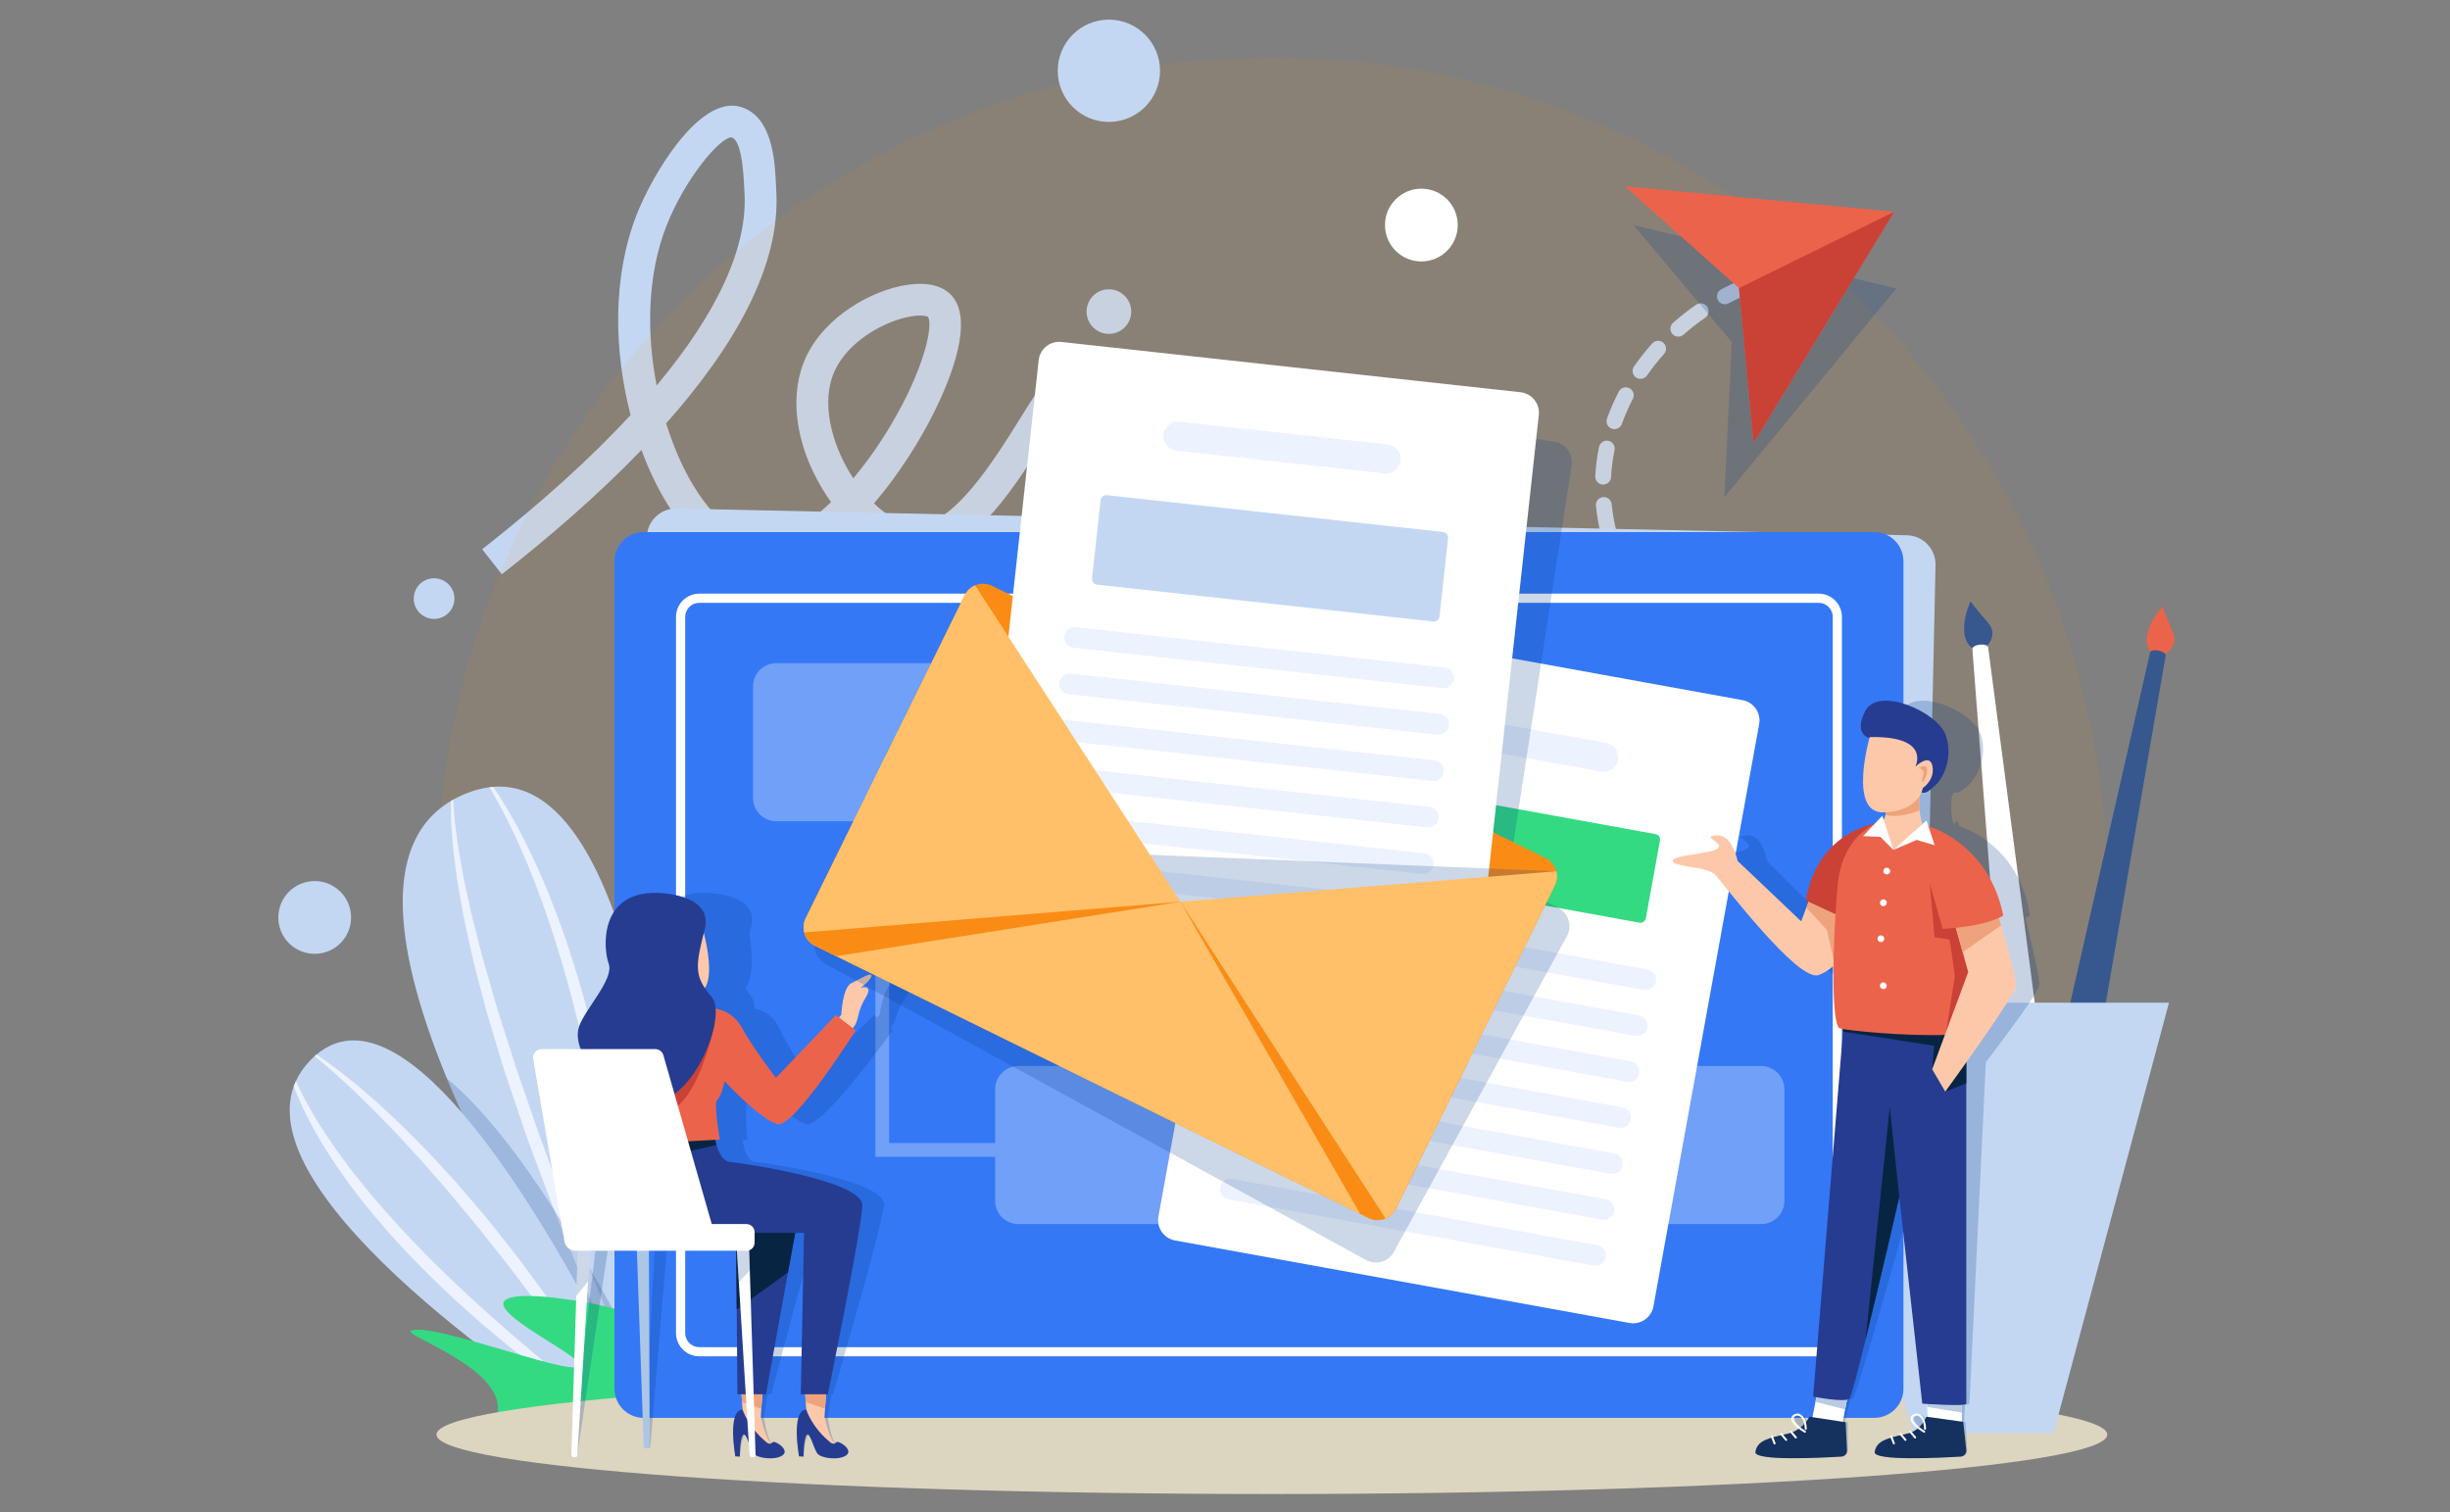 <svg width="648" height="400" viewBox="0 0 648 400" fill="none" xmlns="http://www.w3.org/2000/svg">
<rect x="0" y="0" width="648" height="400" fill="#808080" stroke="none"/>
<rect width="648" height="400"/>
<g id="enrol-06">
<g id="Group">
<path id="Vector" d="M470.117 74.92C469.2 74.92 468.356 74.314 468.102 73.384C467.795 72.27 468.446 71.12 469.56 70.809C470.764 70.477 471.997 70.17 473.221 69.9C474.347 69.654 475.465 70.366 475.715 71.493C475.965 72.623 475.248 73.737 474.122 73.986C472.971 74.24 471.812 74.527 470.678 74.842C470.49 74.895 470.305 74.92 470.121 74.92H470.117Z" fill="#C4D7F2"/>
<path id="Vector_2" d="M479.228 189.1C479.138 189.1 479.044 189.096 478.954 189.083C476.399 188.748 473.839 188.264 471.35 187.646C470.228 187.368 469.544 186.233 469.822 185.111C470.101 183.989 471.235 183.305 472.357 183.584C474.695 184.165 477.099 184.62 479.499 184.931C480.645 185.083 481.452 186.131 481.3 187.278C481.161 188.33 480.264 189.1 479.228 189.1ZM464.683 185.488C464.442 185.488 464.192 185.447 463.95 185.357C461.538 184.456 459.155 183.408 456.862 182.241C455.834 181.717 455.424 180.455 455.949 179.428C456.473 178.4 457.734 177.99 458.762 178.514C460.912 179.612 463.152 180.595 465.412 181.438C466.493 181.844 467.046 183.047 466.641 184.129C466.325 184.972 465.527 185.488 464.679 185.488H464.683ZM451.329 178.686C450.932 178.686 450.531 178.572 450.175 178.338C448.029 176.913 445.94 175.353 443.975 173.695C443.09 172.949 442.98 171.631 443.725 170.746C444.47 169.862 445.789 169.751 446.673 170.496C448.516 172.048 450.474 173.514 452.488 174.853C453.451 175.492 453.713 176.79 453.074 177.753C452.673 178.359 452.005 178.69 451.329 178.69V178.686ZM439.88 169.022C439.323 169.022 438.766 168.801 438.353 168.363C436.579 166.475 434.913 164.469 433.394 162.405C432.71 161.475 432.906 160.165 433.84 159.481C434.769 158.797 436.08 158.998 436.764 159.927C438.185 161.86 439.749 163.736 441.407 165.505C442.198 166.348 442.157 167.671 441.313 168.461C440.908 168.838 440.396 169.026 439.88 169.026V169.022ZM431.018 156.954C430.285 156.954 429.573 156.569 429.192 155.886C427.919 153.613 426.792 151.254 425.842 148.875C425.412 147.802 425.937 146.586 427.005 146.156C428.082 145.726 429.294 146.25 429.724 147.323C430.609 149.534 431.657 151.729 432.841 153.842C433.406 154.85 433.045 156.127 432.038 156.688C431.715 156.868 431.362 156.954 431.018 156.954ZM425.474 143.056C424.536 143.056 423.68 142.421 423.443 141.467C422.812 138.928 422.362 136.34 422.112 133.781C421.997 132.63 422.837 131.607 423.987 131.492C425.138 131.381 426.162 132.217 426.276 133.367C426.51 135.726 426.923 138.113 427.505 140.456C427.783 141.578 427.1 142.712 425.978 142.991C425.81 143.031 425.638 143.052 425.47 143.052L425.474 143.056ZM424.02 128.171C423.983 128.171 423.946 128.171 423.91 128.171C422.755 128.109 421.87 127.127 421.932 125.972C422.067 123.396 422.403 120.788 422.927 118.224C423.16 117.094 424.262 116.361 425.396 116.594C426.526 116.828 427.259 117.933 427.026 119.064C426.543 121.426 426.231 123.822 426.109 126.193C426.051 127.311 425.126 128.175 424.02 128.175V128.171ZM427.005 113.511C426.772 113.511 426.53 113.47 426.297 113.388C425.208 112.999 424.643 111.799 425.036 110.71C425.904 108.294 426.956 105.894 428.16 103.577C428.693 102.553 429.958 102.151 430.982 102.688C432.005 103.22 432.407 104.486 431.87 105.509C430.752 107.659 429.778 109.883 428.971 112.127C428.664 112.979 427.861 113.511 427.001 113.511H427.005ZM433.901 100.215C433.488 100.215 433.074 100.092 432.71 99.838C431.76 99.178 431.526 97.872 432.186 96.926C433.652 94.822 435.273 92.774 437.001 90.837C437.771 89.977 439.094 89.903 439.954 90.673C440.814 91.443 440.887 92.766 440.117 93.626C438.5 95.432 436.985 97.348 435.617 99.314C435.212 99.899 434.561 100.21 433.897 100.21L433.901 100.215ZM443.897 89.039C443.316 89.039 442.738 88.798 442.325 88.331C441.559 87.463 441.645 86.14 442.513 85.379C444.438 83.683 446.493 82.074 448.615 80.6C449.565 79.94 450.867 80.178 451.526 81.128C452.185 82.078 451.948 83.38 450.998 84.04C449.008 85.419 447.083 86.926 445.277 88.519C444.88 88.871 444.384 89.043 443.893 89.043L443.897 89.039ZM456.211 80.489C455.465 80.489 454.745 80.088 454.364 79.388C453.819 78.368 454.2 77.103 455.216 76.554C457.476 75.338 459.835 74.236 462.23 73.282C463.303 72.852 464.519 73.372 464.949 74.445C465.379 75.518 464.859 76.734 463.786 77.164C461.538 78.065 459.323 79.097 457.198 80.239C456.882 80.407 456.542 80.489 456.211 80.489Z" fill="#C4D7F2"/>
<path id="Vector_3" d="M488.036 189.673C487.59 189.673 487.148 189.669 486.705 189.661C485.551 189.64 484.629 188.686 484.654 187.527C484.678 186.369 485.628 185.459 486.787 185.476C487.958 185.5 489.154 185.488 490.338 185.447C491.484 185.406 492.459 186.311 492.5 187.466C492.541 188.621 491.636 189.587 490.481 189.628C489.67 189.657 488.851 189.669 488.04 189.669L488.036 189.673Z" fill="#C4D7F2"/>
</g>
<g id="ani-text" clip-path-no-more="url(#clip0_1659_21950)">
<path id="Vector_4" d="M244.374 147.225C243.481 147.331 242.576 147.368 241.659 147.331C236.258 147.11 230.508 144.182 225.369 139.264C217.535 146.692 208.567 151.827 199.423 150.869C190.894 149.98 182.888 143.773 176.27 132.921C173.793 128.855 171.553 124.154 169.665 119.027C158.056 131.078 145.005 142.29 132.733 151.901L127.532 145.284C143.13 133.064 156.275 121.156 166.782 109.797C162.409 92.979 161.889 73.343 168.42 56.693C172.438 46.46 184.927 25.088 195.853 28.266C204.44 30.752 204.976 42.987 205.234 48.872C205.259 49.425 205.279 49.916 205.304 50.325C206.602 70.53 193.817 92.143 176.189 111.983C178.13 118.245 180.636 123.916 183.461 128.552C188.584 136.954 194.563 141.909 200.291 142.507C206.319 143.134 213.236 139.092 219.808 132.814C219.005 131.696 218.236 130.529 217.503 129.309C210.164 117.127 208.6 103.982 213.322 94.146C218.342 83.699 230.488 76.779 239.894 75.346C245.144 74.564 249.189 75.497 251.614 78.089C257.785 84.69 251.372 100.386 247.003 109.158C243.481 116.218 237.932 125.276 231.159 133.154C234.792 136.651 238.678 138.793 241.999 138.932C251.941 139.325 262.711 122.077 269.836 110.652C276.314 100.268 279.877 94.543 285.188 97.008C289.652 99.084 288.526 104.42 287.215 110.599C285.974 116.48 284.091 125.37 287.367 128.904C289.234 130.918 296.392 134.461 322.485 123.855L325.663 131.639C302.256 141.152 288.12 142.094 281.187 134.608C276.056 129.072 276.724 120.644 278.067 113.359C277.699 113.949 277.334 114.53 276.982 115.096C268.874 128.101 257.949 145.615 244.37 147.225H244.374ZM241.769 83.573C241.098 83.65 240.328 83.785 239.456 83.994C232.969 85.55 224.403 90.526 220.918 97.782C216.802 106.349 220.185 117.446 224.718 124.977C225.033 125.501 225.357 126.013 225.688 126.512C229.255 122.274 232.576 117.548 235.422 112.782C244.689 97.282 246.835 85.841 245.43 83.785C245.262 83.675 244.116 83.29 241.765 83.568L241.769 83.573ZM193.273 36.349C190.103 36.726 181.131 47.353 176.262 59.769C171.172 72.745 170.988 88.11 173.678 101.971C189.784 82.704 197.83 65.256 196.905 50.862C196.876 50.403 196.852 49.859 196.823 49.24C196.385 39.249 194.78 36.714 193.514 36.345C193.437 36.341 193.359 36.345 193.273 36.353V36.349Z" fill="#C4D7F2"/>
<path id="Vector_5" d="M299.115 83.403C299.657 80.191 297.489 77.148 294.274 76.605C291.058 76.063 288.012 78.226 287.47 81.437C286.928 84.648 289.095 87.692 292.311 88.234C295.527 88.777 298.573 86.614 299.115 83.403Z" fill="#C4D7F2"/>
<path id="Vector_6" d="M120.118 159.227C120.608 156.301 118.629 153.531 115.698 153.04C112.767 152.549 109.994 154.523 109.504 157.449C109.014 160.376 110.992 163.146 113.923 163.637C116.854 164.128 119.627 162.154 120.118 159.227Z" fill="#C4D7F2"/>
</g>
<g id="Group 132">
<path id="Vector_7" d="M506.328 377.411C538.191 339.115 557.359 289.881 557.359 236.171C557.359 114.137 458.433 15.211 336.399 15.211C214.366 15.211 115.439 114.137 115.439 236.171C115.439 289.885 134.608 339.115 166.471 377.411H506.328Z" fill="#F09000" fill-opacity="0.08"/>
<path id="Vector_8" d="M499.277 375.826L173.871 368.746C169.609 368.652 166.226 365.122 166.32 360.859L171.083 142.057C171.177 137.794 174.707 134.412 178.97 134.506L504.376 141.586C508.639 141.68 512.021 145.21 511.927 149.473L507.164 368.275C507.07 372.538 503.54 375.92 499.277 375.826Z" fill="#C4D7F2"/>
<g id="Group_2">
<path id="Vector_9" d="M181.705 370.679L169.719 376.436C169.576 376.231 169.424 376.01 169.264 375.781C169.17 375.646 169.072 375.507 168.974 375.363C168.585 374.794 168.146 374.163 167.676 373.467C166.897 372.333 166.017 371.031 165.038 369.577C164.78 369.192 164.514 368.795 164.244 368.389C163.974 367.98 163.691 367.562 163.404 367.132C163.151 366.751 162.897 366.367 162.635 365.969C162.602 365.92 162.573 365.875 162.54 365.826C162.393 365.605 162.246 365.38 162.094 365.15C161.914 364.872 161.73 364.593 161.537 364.311C161.263 363.889 160.98 363.463 160.698 363.025C160.485 362.702 160.272 362.374 160.059 362.038C159.948 361.874 159.842 361.707 159.731 361.539C159.658 361.424 159.588 361.317 159.514 361.203C159.26 360.806 158.998 360.408 158.736 359.999C158.175 359.131 157.598 358.238 157.012 357.321C156.308 356.219 155.587 355.089 154.854 353.922C152.594 350.335 150.198 346.461 147.725 342.354C147.385 341.789 147.045 341.219 146.701 340.646C146.431 340.196 146.161 339.741 145.89 339.287C145.448 338.549 145.01 337.804 144.568 337.055C144.191 336.412 143.814 335.765 143.429 335.114C142.881 334.172 142.332 333.222 141.779 332.26C141.337 331.486 140.89 330.708 140.444 329.926C139.883 328.943 139.322 327.952 138.765 326.953C138.511 326.506 138.261 326.052 138.008 325.601C137.504 324.7 137 323.795 136.496 322.878C136.046 322.055 135.591 321.224 135.141 320.392C134.826 319.811 134.51 319.229 134.199 318.644C133.716 317.743 133.237 316.846 132.754 315.937C132.504 315.466 132.258 315.003 132.012 314.528C131.767 314.058 131.521 313.587 131.279 313.116C131.034 312.641 130.788 312.17 130.546 311.695C130.055 310.745 129.576 309.799 129.089 308.845C126.64 303.996 124.269 299.078 122.049 294.152V294.144C121.804 293.611 121.566 293.079 121.329 292.543C121.153 292.158 120.981 291.769 120.813 291.384V291.371C120.51 290.7 120.223 290.037 119.936 289.369C119.662 288.73 119.388 288.091 119.117 287.453C118.802 286.711 118.495 285.966 118.188 285.229C105.166 253.616 99.855 223.383 119.314 211.835C119.506 211.72 119.699 211.61 119.9 211.503C120.809 210.991 121.771 210.521 122.787 210.091C125.108 209.108 127.336 208.498 129.478 208.231C129.801 208.186 130.125 208.15 130.448 208.125C174.26 204.657 180.878 345.482 181.713 370.674L181.705 370.679Z" fill="#C4D7F2"/>
<path id="Vector_10" d="M141.369 227.764L142.671 230.659C144.403 234.521 145.947 238.464 147.446 242.424C147.835 243.407 148.171 244.41 148.531 245.405L149.592 248.399C149.96 249.39 150.267 250.405 150.595 251.409L151.565 254.431C152.233 256.441 152.79 258.481 153.4 260.508L154.293 263.55L155.116 266.613C156.258 270.684 157.18 274.815 158.171 278.927L159.505 285.122C159.727 286.154 159.96 287.19 160.169 288.222L160.767 291.334C161.152 293.411 161.553 295.487 161.922 297.567L162.945 303.816L163.457 306.944L163.903 310.081C164.198 312.174 164.51 314.266 164.788 316.359C165.071 318.451 165.288 320.552 165.537 322.645C165.775 324.741 166.037 326.838 166.254 328.939C166.651 333.14 167.085 337.337 167.392 341.543C167.831 347.157 168.187 352.775 168.449 358.402C168.588 361.403 168.707 364.409 168.793 367.415C168.838 368.799 168.875 370.187 168.903 371.575C168.903 371.702 168.903 371.825 168.912 371.948C168.936 373.086 168.957 374.221 168.969 375.359C168.981 375.834 168.989 376.309 168.989 376.784L167.945 377.284C167.855 376.01 167.761 374.741 167.667 373.467C167.544 371.821 167.417 370.179 167.286 368.537C167.278 368.41 167.27 368.279 167.257 368.148C167.106 366.244 166.95 364.344 166.795 362.443C166.549 359.54 166.295 356.641 166.025 353.738C165.656 349.749 165.263 345.765 164.837 341.784C164.645 339.692 164.354 337.612 164.112 335.523L163.392 329.262C163.138 327.178 162.839 325.102 162.569 323.017C162.278 320.937 162.024 318.853 161.709 316.781C161.377 314.709 161.082 312.632 160.767 310.556L160.304 307.444L159.776 304.344L158.719 298.14C158.343 296.076 157.933 294.017 157.54 291.961L156.967 288.869C156.77 287.841 156.541 286.814 156.332 285.79L155.042 279.631L153.621 273.505C153.388 272.481 153.15 271.462 152.88 270.45L152.114 267.404L151.357 264.353L150.525 261.322C149.96 259.308 149.444 257.273 148.818 255.274L147.913 252.264C147.61 251.265 147.311 250.258 146.983 249.267L146.025 246.274C145.701 245.274 145.398 244.271 145.042 243.288L144.006 240.319C143.662 239.333 143.326 238.342 142.945 237.367L141.836 234.427C141.647 233.935 141.475 233.444 141.279 232.957L140.693 231.499L139.526 228.579C139.121 227.613 138.703 226.659 138.289 225.692C137.487 223.755 136.566 221.872 135.697 219.967C133.896 216.184 131.955 212.466 129.825 208.85L129.465 208.24C129.788 208.194 130.112 208.158 130.435 208.133C130.493 208.211 130.542 208.285 130.595 208.362C132.97 211.864 135.1 215.524 137.131 219.239C138.097 221.118 139.096 222.985 139.997 224.906C140.452 225.86 140.923 226.81 141.369 227.768V227.764Z" fill="#ECF3FE"/>
<path id="Vector_11" d="M119.887 211.507L119.895 211.986C119.895 212.511 119.965 213.035 119.998 213.559L120.247 216.696C120.268 216.954 120.28 217.22 120.313 217.478L120.419 218.26L120.62 219.82L121.021 222.94C121.132 223.981 121.349 225.013 121.521 226.044L122.074 229.14C122.262 230.168 122.418 231.208 122.618 232.236L123.286 235.311L124.621 241.458C125.665 245.524 126.664 249.599 127.721 253.657L129.482 259.705L131.206 265.757C131.476 266.773 131.816 267.768 132.131 268.767L133.089 271.769L135.006 277.764L135.96 280.765L136.431 282.264L136.947 283.755L139.002 289.713L141.054 295.671L142.082 298.648C142.254 299.144 142.418 299.639 142.602 300.135L143.155 301.609L147.512 313.443L149.686 319.356C150.427 321.322 151.234 323.267 151.983 325.233L155.943 335.429L156.549 336.993L158.842 342.87L161.222 348.713C162.802 352.611 164.407 356.498 165.968 360.408L166.787 362.452L168.318 366.268C168.47 366.653 168.625 367.038 168.781 367.423C169.023 368.013 169.272 368.598 169.522 369.184L170.751 372.091C171.197 373.16 171.643 374.225 172.086 375.293L170.796 375.912C170.288 374.855 169.78 373.799 169.268 372.742L168.891 371.952L167.909 369.888C167.696 369.442 167.483 368.991 167.274 368.541C167.036 368.037 166.803 367.529 166.578 367.022L165.267 364.102L165.251 364.069L163.986 361.26C162.254 357.419 160.562 353.553 158.847 349.704L156.283 343.922C155.46 341.985 154.678 340.028 153.871 338.074L149.072 326.371C148.273 324.422 147.475 322.468 146.713 320.503L146.517 319.983V319.975L144.49 314.577L140.047 302.723L139.502 301.24C139.322 300.745 139.158 300.245 138.986 299.741L137.975 296.744L135.943 290.745L133.916 284.75L133.409 283.251L132.942 281.736L132.029 278.702L130.215 272.633L129.305 269.598C129.011 268.587 128.687 267.58 128.429 266.556L126.816 260.43L125.231 254.291C124.748 252.236 124.31 250.164 123.851 248.104C123.401 246.036 122.93 243.98 122.508 241.908L121.423 235.655L120.882 232.535C120.722 231.487 120.6 230.434 120.469 229.386L120.08 226.237C119.961 225.184 119.797 224.14 119.74 223.084L119.506 219.918L119.392 218.338L119.338 217.547C119.33 217.281 119.33 217.015 119.326 216.753L119.281 213.579C119.281 213.051 119.244 212.523 119.281 211.995L119.289 211.843C119.482 211.728 119.674 211.618 119.875 211.511L119.887 211.507Z" fill="#ECF3FE"/>
<g id="Vector_12" style="mix-blend-mode:multiply" opacity="0.2">
<path d="M175.882 373.475L169.715 376.436C169.571 376.231 169.42 376.01 169.26 375.781C169.166 375.646 169.072 375.507 168.969 375.363C168.58 374.794 168.142 374.163 167.671 373.467C166.893 372.333 166.013 371.031 165.034 369.577C164.776 369.192 164.51 368.795 164.24 368.389C163.969 367.98 163.687 367.562 163.4 367.132C163.15 366.751 162.892 366.362 162.63 365.969C162.598 365.92 162.569 365.875 162.536 365.826C162.393 365.605 162.241 365.38 162.09 365.15C161.91 364.872 161.725 364.593 161.533 364.311C161.258 363.889 160.976 363.463 160.693 363.025C160.48 362.702 160.268 362.374 160.055 362.038C159.944 361.874 159.838 361.707 159.727 361.539C159.653 361.424 159.584 361.317 159.51 361.203C159.256 360.806 158.994 360.408 158.732 359.999C158.171 359.131 157.594 358.238 157.008 357.321C156.304 356.219 155.587 355.085 154.85 353.922C152.589 350.335 150.194 346.461 147.721 342.354C147.381 341.789 147.041 341.219 146.697 340.646C146.427 340.196 146.156 339.741 145.886 339.287C145.444 338.549 145.006 337.804 144.563 337.055C144.187 336.412 143.806 335.765 143.425 335.114C142.876 334.172 142.327 333.222 141.775 332.26C141.332 331.486 140.886 330.708 140.44 329.926C139.879 328.943 139.318 327.952 138.761 326.953C138.507 326.506 138.257 326.052 138.003 325.601C137.5 324.7 136.996 323.795 136.492 322.878C136.038 322.051 135.587 321.228 135.137 320.392C134.821 319.811 134.506 319.229 134.195 318.644C133.712 317.743 133.233 316.846 132.749 315.937C132.5 315.466 132.254 315.003 132.008 314.528C131.762 314.058 131.517 313.587 131.275 313.116C131.029 312.641 130.784 312.17 130.542 311.695C130.051 310.745 129.572 309.799 129.084 308.845C126.631 303.996 124.261 299.078 122.045 294.152V294.144C121.799 293.611 121.562 293.079 121.324 292.543C121.148 292.158 120.976 291.769 120.808 291.384V291.371C120.505 290.7 120.219 290.037 119.932 289.369C119.658 288.73 119.383 288.091 119.113 287.453C118.798 286.711 118.491 285.966 118.184 285.229C127.807 293.21 137.663 306.183 146.541 319.967V319.975C149.842 325.085 152.995 330.302 155.96 335.421C159.666 341.83 163.064 348.074 166.033 353.738C166.877 355.343 167.683 356.903 168.453 358.406C171.635 364.61 174.178 369.86 175.89 373.471L175.882 373.475Z" fill="#003889"/>
</g>
<path id="Vector_13" d="M168.9 371.579C169.821 373.525 170.497 374.987 170.898 375.867L161.447 380.404C143.073 368.688 66.706 317.776 77.697 287.342C77.865 286.879 78.049 286.421 78.258 285.966C79.142 284.037 80.403 282.199 82.074 280.467C82.455 280.073 82.836 279.701 83.229 279.361C83.385 279.218 83.54 279.083 83.696 278.956C94.691 269.713 108.569 278.595 122.025 294.156V294.164C139.666 314.569 156.566 346.461 165.259 364.073L165.276 364.106C165.992 365.56 166.656 366.911 167.253 368.156C167.868 369.417 168.416 370.564 168.895 371.584L168.9 371.579Z" fill="#C4D7F2"/>
<path id="Vector_14" d="M166.315 378.066L165.382 378.516C157.683 373.512 150.181 368.205 142.876 362.628C132.974 355.085 123.445 347.01 114.526 338.279C113.417 337.182 112.291 336.101 111.201 334.983L107.946 331.617L107.135 330.769L106.345 329.909L104.764 328.181L103.183 326.449C102.659 325.876 102.155 325.274 101.644 324.684C97.536 319.979 93.626 315.085 90.063 309.938C89.174 308.652 88.314 307.342 87.438 306.048C86.599 304.729 85.755 303.411 84.953 302.067L83.781 300.036L83.2 299.021L82.643 297.989L81.533 295.917L80.485 293.816C79.482 291.691 78.528 289.537 77.696 287.342C77.864 286.879 78.049 286.421 78.257 285.966C79.355 288.394 80.583 290.761 81.898 293.075L83.044 295.081L84.248 297.051L84.854 298.034L85.485 299L86.75 300.933L89.375 304.733C90.288 305.97 91.185 307.223 92.115 308.451C93.061 309.668 93.994 310.888 94.957 312.092L97.872 315.679L100.878 319.193C101.369 319.782 101.893 320.351 102.405 320.925L103.953 322.645C104.469 323.218 104.973 323.799 105.497 324.36L107.078 326.048L108.658 327.735L109.449 328.578L110.264 329.401L113.499 332.714C114.576 333.812 115.702 334.872 116.799 335.957C118.973 338.144 121.258 340.224 123.498 342.35C124.051 342.886 124.625 343.402 125.198 343.922L126.918 345.478C128.064 346.51 129.199 347.558 130.353 348.586L133.846 351.637C135.013 352.652 136.16 353.689 137.352 354.671L140.894 357.669L142.659 359.176L144.452 360.65C151.176 366.203 158.027 371.616 164.931 376.977C165.398 377.337 165.861 377.701 166.324 378.062L166.315 378.066Z" fill="#ECF3FE"/>
<path id="Vector_15" d="M166.963 377.759L165.816 378.312C165.522 377.869 165.223 377.427 164.924 376.985C164.338 376.117 163.753 375.249 163.167 374.38L157.807 366.735C156.009 364.196 154.281 361.612 152.483 359.078L149.723 355.314L146.988 351.539C145.153 349.033 143.392 346.469 141.476 344.024L135.854 336.596L134.457 334.733L133.008 332.911L130.108 329.266C126.321 324.344 122.271 319.643 118.327 314.852L112.197 307.854C111.194 306.67 110.117 305.556 109.073 304.41L105.928 300.982C105.395 300.413 104.892 299.828 104.343 299.279L102.717 297.616C101.632 296.511 100.547 295.401 99.47 294.279C98.938 293.71 98.381 293.173 97.824 292.633L96.157 291.007L94.49 289.385L93.655 288.571L92.799 287.784L89.38 284.619L85.875 281.552C84.998 280.819 84.122 280.082 83.233 279.361C83.389 279.218 83.545 279.083 83.7 278.956C83.971 279.136 84.237 279.32 84.499 279.5C85.142 279.951 85.805 280.368 86.427 280.843C87.689 281.769 88.946 282.694 90.191 283.644L93.856 286.576L94.769 287.313L95.653 288.079L97.427 289.619L99.2 291.159C99.789 291.67 100.387 292.182 100.952 292.723C102.103 293.783 103.241 294.856 104.38 295.929L106.091 297.538C106.665 298.071 107.201 298.64 107.758 299.189L111.071 302.514C112.168 303.628 113.286 304.729 114.326 305.888L120.678 312.8L126.775 319.93C127.795 321.117 128.81 322.309 129.769 323.541L132.688 327.211L137.049 332.731L138.446 334.614L143.994 342.169C145.866 344.671 147.602 347.272 149.363 349.852L151.996 353.725L154.609 357.616C157.983 362.869 161.267 368.181 164.535 373.496C165.346 374.913 166.156 376.33 166.967 377.747L166.963 377.759Z" fill="#ECF3FE"/>
</g>
<path id="Vector_16" d="M192.376 363.017C188.899 358.295 175.533 347.21 150.546 343.775C146.459 343.214 137.38 341.965 134.088 343.627C127.548 346.928 156.733 359.81 152.945 361.526C148.92 363.353 114.551 349.774 108.716 351.981C105.976 353.017 132.417 361.436 131.688 372.865C131.525 375.445 130.03 377.595 128.601 379.13H199.98C199.98 379.13 200.947 374.655 192.376 363.021V363.017Z" fill="#33DA82"/>
<path id="Vector_17" d="M336.399 395.191C458.432 395.191 557.359 388.151 557.359 379.466C557.359 370.782 458.432 363.742 336.399 363.742C214.367 363.742 115.439 370.782 115.439 379.466C115.439 388.151 214.367 395.191 336.399 395.191Z" fill="#DCD5C0"/>
<g id="Group_3">
<g id="Group_4">
<path id="Vector_18" d="M483.978 176.754C483.978 176.754 487.803 172.63 483.818 169.53C479.834 166.43 478.306 164.895 478.306 164.895C478.306 164.895 475.571 175.505 482.012 177.339L483.982 176.754H483.978Z" fill="#3478F6"/>
<path id="Vector_19" d="M540.37 368.95C536.439 370.122 531.877 366.072 530.3 360.2L481.095 177.171C480.964 176.68 481.751 176.02 482.844 175.693C483.937 175.369 484.957 175.492 485.117 175.975L544.014 356.117C545.902 361.895 544.301 367.779 540.37 368.95Z" fill="#134DA3"/>
</g>
<g id="Group_5">
<path id="Vector_20" d="M571.426 173.555C571.426 173.555 576.733 171.7 574.665 167.093C572.593 162.491 571.958 160.419 571.958 160.419C571.958 160.419 564.579 168.519 569.411 173.15L571.426 173.551V173.555Z" fill="#EC634B"/>
<path id="Vector_21" d="M531.381 369.811C527.36 369.008 525.223 363.295 526.574 357.366L568.687 172.577C568.801 172.081 569.804 171.864 570.922 172.089C572.04 172.315 572.884 172.9 572.798 173.4L540.607 360.175C539.576 366.166 535.403 370.617 531.381 369.815V369.811Z" fill="#36588E"/>
</g>
<g id="Group_6">
<path id="Vector_22" d="M524.572 171.766C524.572 171.766 529.093 168.42 525.747 164.636C522.402 160.853 521.185 159.063 521.185 159.063C521.185 159.063 516.538 168.989 522.529 171.979L524.572 171.766Z" fill="#36588E"/>
<path id="Vector_23" d="M541.038 287.105L525.837 171.209C525.772 170.705 524.789 170.394 523.655 170.513C522.52 170.632 521.623 171.135 521.664 171.643L530.579 287.105H541.042H541.038Z" fill="white"/>
</g>
<path id="Vector_24" d="M472.586 265.237H573.674L543.13 379.098H506.038L472.586 265.237Z" fill="#C4D7F2"/>
</g>
<path id="Vector_25" d="M170.242 140.75H495.726C499.989 140.75 503.445 144.211 503.445 148.469V367.325C503.445 371.588 499.985 375.044 495.726 375.044H170.242C165.98 375.044 162.523 371.583 162.523 367.325V148.469C162.523 144.207 165.984 140.75 170.242 140.75Z" fill="#3478F6"/>
<path id="Vector_26" d="M481.017 358.766H184.948C181.557 358.766 178.797 356.006 178.797 352.616V163.179C178.797 159.788 181.557 157.028 184.948 157.028H481.017C484.408 157.028 487.168 159.788 487.168 163.179V352.62C487.168 356.01 484.408 358.77 481.017 358.77V358.766ZM184.948 159.456C182.896 159.456 181.225 161.127 181.225 163.179V352.62C181.225 354.671 182.896 356.342 184.948 356.342H481.017C483.069 356.342 484.74 354.671 484.74 352.62V163.179C484.74 161.127 483.069 159.456 481.017 159.456H184.948Z" fill="white"/>
<g id="Group_7">
<path id="Vector_27" opacity="0.3" d="M325.434 281.982H269.345C265.955 281.982 263.207 284.729 263.207 288.12V302.354H235.173V217.224H261.397C264.788 217.224 267.535 214.476 267.535 211.086V181.553C267.535 178.162 264.788 175.414 261.397 175.414H205.308C201.918 175.414 199.17 178.162 199.17 181.553V211.086C199.17 214.476 201.918 217.224 205.308 217.224H231.532V305.999H263.211V317.653C263.211 321.043 265.959 323.791 269.349 323.791H325.438C328.829 323.791 331.576 321.043 331.576 317.653V288.12C331.576 284.729 328.829 281.982 325.438 281.982H325.434Z" fill="white"/>
<path id="Vector_28" opacity="0.3" d="M465.818 281.981H439.594V258.014H336.396V261.658H435.949V281.981H409.725C406.334 281.981 403.587 284.729 403.587 288.12V317.653C403.587 321.043 406.334 323.791 409.725 323.791H465.814C469.204 323.791 471.952 321.043 471.952 317.653V288.12C471.952 284.729 469.204 281.981 465.814 281.981H465.818Z" fill="white"/>
</g>
</g>
<g id="ani-person-1" clip-path-no-more="url(#clip1_1659_21950)">
<g id="Vector_29" style="mix-blend-mode:multiply" opacity="0.22">
<path d="M238.497 261.151C239.423 260.672 241.826 258.538 241.519 257.92C241.216 257.297 238.501 258.886 236.028 260.07C233.555 261.253 232.645 268.432 232.645 268.432L231.966 269.132L231.208 268.501L213.878 285.11C213.878 285.11 208.309 276.826 206.118 271.986C203.928 267.146 199.595 266.855 199.595 266.855L199.538 266.863C199.558 265.491 199.304 264.369 198.723 263.636C198.092 262.838 197.576 262.093 197.159 261.372C199.624 258.198 198.813 250.676 198.174 246.741C198.289 246.401 198.403 246.053 198.522 245.696C201.651 236.319 186.847 236.184 186.847 236.184C171.389 235.774 171.16 250.864 172.298 254.939C173.436 259.017 164.853 267.035 162.953 271.658C162.31 273.227 162.237 275.266 162.904 277.51H152.569C151.18 277.51 150.013 278.763 150.128 280.131L154.194 328.435C154.313 329.835 155.435 330.855 156.856 330.855H157.462L156.049 342.8L151.062 384.941C151.029 385.208 151.217 385.429 151.479 385.441L152.093 385.47C152.36 385.482 152.601 385.281 152.642 385.015L159.522 338.947L160.73 330.859H173.137L170.423 382.566C170.41 382.832 170.611 383.041 170.877 383.037L171.495 383.025C171.762 383.021 171.991 382.804 172.015 382.538L176.319 330.859H199.407L198.182 346.371L196.413 368.811H197.494L197.449 370.9L197.408 372.873C193.252 373.062 194.419 385.224 194.419 385.224L195.631 385.298C195.631 385.298 195.991 380.752 196.913 379.63C197.433 379 197.863 380.208 198.293 381.612L198.207 385.019C198.203 385.285 198.412 385.486 198.674 385.474L199.292 385.445C199.558 385.433 199.788 385.212 199.8 384.945V384.9C201.29 385.867 205.148 386.198 206.97 384.929C209.042 383.484 205.033 380.834 204.538 381.547C204.46 381.657 204.374 381.735 204.284 381.788C202.945 381.203 202.068 374.831 202.068 374.831C202.068 374.831 202.195 374.032 202.416 372.636C202.576 371.641 202.781 370.335 203.023 368.811H203.973C203.973 368.811 209.046 349.811 212.609 336.576C213.809 332.12 214.836 328.32 215.438 326.117H217.768L213.17 368.815H214.349L214.304 370.9L214.263 372.873C210.107 373.062 211.274 385.224 211.274 385.224L212.486 385.298C212.486 385.298 212.846 380.752 213.768 379.63C214.689 378.508 215.336 383.193 216.188 384.47C217.04 385.748 221.753 386.379 223.829 384.933C225.905 383.488 221.892 380.838 221.397 381.551C221.319 381.661 221.233 381.739 221.143 381.792C219.804 381.207 218.927 374.835 218.927 374.835C218.927 374.835 219.054 374.036 219.275 372.64C219.435 371.645 219.64 370.343 219.881 368.815H220.344C220.344 368.815 233.039 325.437 233.804 318.857C234.574 312.272 202.883 307.649 199.783 307.358C197.932 307.182 197.056 304.787 196.647 302.878C196.536 302.362 196.462 301.887 196.409 301.498L197.658 301.429C197.658 301.429 196.77 291.65 197.908 290.876C199.046 290.102 200.263 286.036 200.263 286.036C200.263 286.036 209.038 296.396 213.313 297.362C217.584 298.329 236.102 272.576 236.102 272.576L235.397 271.986C237.465 269.771 236.54 268.182 239.451 263.964C242.383 259.713 237.588 261.634 238.514 261.159L238.497 261.151Z" fill="#003889"/>
</g>
<g id="Group_8">
<path id="Vector_30" d="M212.543 362.288L212.683 364.43L213.108 370.887L213.424 375.642L219.652 383.008C219.652 383.008 222.343 382.251 220.938 381.796C219.533 381.346 218.063 374.814 218.063 374.814C218.063 374.814 218.121 374.016 218.219 372.62C218.342 370.879 218.534 368.217 218.759 365.027C218.817 364.27 218.87 363.48 218.927 362.665L212.535 362.28L212.543 362.288Z" fill="#FDC8AA"/>
<path id="Vector_31" d="M219.775 381.661C219.775 381.661 220.692 382.247 221.126 381.534C221.56 380.822 225.802 383.471 223.857 384.917C221.908 386.362 217.137 385.732 216.175 384.454C215.213 383.176 214.156 378.492 213.333 379.614C212.51 380.736 212.547 385.285 212.547 385.285L211.331 385.212C211.331 385.212 209.099 373.025 213.255 372.861C213.255 372.861 214.611 377.509 219.775 381.661Z" fill="#263C91"/>
<path id="Vector_32" d="M212.683 364.43L213.109 370.887C214.214 371.252 216.757 372.124 218.219 372.628C218.342 370.887 218.535 368.226 218.76 365.036C217.073 364.868 214.714 364.63 212.679 364.43H212.683Z" fill="#EFA37D"/>
<path id="Vector_33" d="M195.697 362.288L195.836 364.43L196.262 370.887L196.577 375.642L202.806 383.008C202.806 383.008 205.496 382.251 204.091 381.796C202.687 381.346 201.217 374.814 201.217 374.814C201.217 374.814 201.274 374.016 201.372 372.62C201.495 370.879 201.688 368.217 201.913 365.027C201.97 364.27 202.023 363.48 202.081 362.665L195.688 362.28L195.697 362.288Z" fill="#FDC8AA"/>
<path id="Vector_34" d="M202.928 381.661C202.928 381.661 203.845 382.247 204.279 381.534C204.713 380.822 208.956 383.471 207.011 384.917C205.061 386.362 200.291 385.732 199.328 384.454C198.366 383.176 197.31 378.492 196.487 379.614C195.663 380.736 195.7 385.285 195.7 385.285L194.484 385.212C194.484 385.212 192.252 373.025 196.409 372.861C196.409 372.861 197.764 377.509 202.928 381.661Z" fill="#263C91"/>
<path id="Vector_35" d="M195.836 364.43L196.262 370.887C197.368 371.252 199.911 372.124 201.373 372.628C201.495 370.887 201.688 368.226 201.913 365.036C200.226 364.868 197.867 364.63 195.832 364.43H195.836Z" fill="#EFA37D"/>
<path id="Vector_36" d="M210.729 324.07C210.663 324.27 209.681 329.627 208.415 336.563C206.012 349.798 202.596 368.799 202.596 368.799H195.045L194.853 346.359L194.656 322.907L210.729 324.07Z" fill="#263C91"/>
<path id="Vector_37" d="M210.729 324.07C210.663 324.27 209.681 329.627 208.415 336.563L194.853 346.359L194.656 322.907L210.729 324.07Z" fill="#072542"/>
<path id="Vector_38" d="M228.059 318.844C227.866 325.425 218.96 368.803 218.96 368.803H211.794L212.666 326.105H180.234L172.683 300.52H188.972C188.972 300.52 189.128 301.58 189.513 302.866C190.086 304.77 191.175 307.17 193.039 307.346C196.159 307.637 228.255 312.26 228.063 318.844H228.059Z" fill="#263C91"/>
<path id="Vector_39" d="M222.924 275.794L218.719 272.723L222.515 268.431C222.515 268.431 222.797 261.253 225.168 260.069C227.539 258.886 230.115 257.297 230.475 257.92C230.836 258.542 228.62 260.675 227.732 261.151C226.843 261.626 231.475 259.705 228.915 263.956C226.352 268.202 227.457 269.787 225.52 272.027C225.14 272.469 224.194 273.857 222.924 275.798V275.794Z" fill="#FDC8AA"/>
<path id="Vector_40" d="M189.509 302.866L179.182 305.249L178.072 300.52H188.969C188.969 300.52 189.125 301.58 189.509 302.866Z" fill="#072542"/>
<path id="Vector_41" d="M185.467 244.238C185.467 244.238 191.81 264.537 182.388 262.723C172.965 260.909 173.51 245.688 185.467 244.238Z" fill="#FDC8AA"/>
<path id="Vector_42" d="M189.333 266.851C189.333 266.851 193.69 267.142 196.302 271.982C198.915 276.822 205.209 285.106 205.209 285.106L221.089 268.497L226.318 272.563C226.318 272.563 210.053 298.317 205.696 297.35C201.339 296.384 191.659 286.023 191.659 286.023C191.659 286.023 190.795 290.09 189.726 290.864C188.657 291.638 190.397 301.416 190.397 301.416L166.192 302.772L162.998 269.951L189.333 266.851Z" fill="#EC634B"/>
<path id="Vector_43" d="M188.973 270.999C188.973 270.999 183.924 296.154 173.858 294.119C163.789 292.084 169.211 270.397 169.211 270.397L188.973 270.999Z" fill="#CA4136"/>
<path id="Vector_44" d="M173.907 236.18C173.907 236.18 188.723 236.315 186.413 245.692C184.104 255.07 183.289 258.059 188.178 263.632C193.068 269.205 181.246 296.932 168.334 290.95C155.423 284.971 151.614 276.269 153.113 271.65C154.608 267.031 162.491 259.009 160.996 254.93C159.501 250.852 158.412 235.766 173.907 236.175V236.18Z" fill="#263C91"/>
</g>
<g id="Group_9">
<path id="Vector_45" d="M170.75 383.029L171.369 383.017C171.635 383.013 171.848 382.795 171.844 382.529L171.619 327.21L168.326 327.276L170.251 382.562C170.259 382.828 170.48 383.037 170.746 383.033L170.75 383.029Z" fill="#ACC6E5"/>
<path id="Vector_46" d="M156.115 329.794L155.55 338.938L152.695 385.007C152.679 385.273 152.454 385.473 152.188 385.461L151.573 385.433C151.307 385.42 151.102 385.199 151.111 384.933L152.421 342.792L152.83 329.639L156.119 329.794H156.115Z" fill="white"/>
<g id="Vector_47" style="mix-blend-mode:multiply" opacity="0.2">
<path d="M156.115 329.794L155.546 338.938L152.417 342.792L152.826 329.643L156.115 329.794Z" fill="#003889"/>
</g>
<path id="Vector_48" d="M199.836 384.937C199.844 385.203 199.64 385.424 199.374 385.437L198.759 385.465C198.493 385.478 198.268 385.277 198.252 385.011L195.41 339.176L194.828 329.798L198.116 329.643L198.317 336.051L199.84 384.937H199.836Z" fill="white"/>
<g id="Vector_49" style="mix-blend-mode:multiply" opacity="0.2">
<path d="M198.317 336.051C197.494 336.944 196.405 338.128 195.41 339.172L194.828 329.794L198.116 329.639L198.317 336.047V336.051Z" fill="#003889"/>
</g>
<path id="Vector_50" d="M143.236 277.502H173.305C174.304 277.502 175.185 278.165 175.459 279.127L188.256 323.783H197.445C198.624 323.783 199.583 324.741 199.583 325.921V328.713C199.583 329.893 198.624 330.851 197.445 330.851H152.179C150.758 330.851 149.546 329.827 149.309 328.431L141.025 280.127C140.791 278.755 141.844 277.506 143.236 277.506V277.502Z" fill="white"/>
</g>
</g>
<g id="ani-paper-2" clip-path-no-more="url(#clip2_1659_21950)">
<path id="Vector_51" d="M310.784 328.12L430.98 349.941C433.944 350.479 436.783 348.513 437.321 345.549L465.281 191.541C465.819 188.577 463.853 185.738 460.889 185.199L340.693 163.378C337.729 162.84 334.89 164.806 334.352 167.77L306.391 321.778C305.853 324.742 307.82 327.581 310.784 328.12Z" fill="white"/>
<path id="Vector_52" d="M369.041 194.222L423.487 204.104C425.58 204.484 427.587 203.096 427.963 201C428.344 198.907 426.956 196.901 424.859 196.524L370.413 186.643C368.32 186.262 366.314 187.65 365.937 189.743C365.556 191.835 366.944 193.842 369.037 194.218L369.041 194.222Z" fill="#ECF3FE"/>
<path id="Vector_53" d="M338.181 244.316L434.773 261.847C436.264 262.117 437.693 261.13 437.963 259.64C438.234 258.149 437.247 256.72 435.756 256.45L339.164 238.919C337.674 238.649 336.245 239.636 335.974 241.126C335.704 242.617 336.691 244.046 338.181 244.316Z" fill="#ECF3FE"/>
<path id="Vector_54" d="M335.973 256.47L432.565 274.001C434.056 274.271 435.485 273.284 435.755 271.793C436.026 270.303 435.039 268.874 433.548 268.603L336.956 251.073C335.466 250.803 334.037 251.79 333.766 253.28C333.496 254.771 334.483 256.2 335.973 256.47Z" fill="#ECF3FE"/>
<path id="Vector_55" d="M333.766 268.624L430.358 286.154C431.849 286.425 433.278 285.438 433.548 283.947C433.819 282.457 432.832 281.027 431.341 280.757L334.749 263.227C333.259 262.956 331.829 263.943 331.559 265.434C331.289 266.924 332.276 268.354 333.766 268.624Z" fill="#ECF3FE"/>
<path id="Vector_56" d="M331.563 280.782L428.155 298.312C429.646 298.583 431.075 297.596 431.345 296.105C431.615 294.615 430.629 293.185 429.138 292.915L332.546 275.385C331.056 275.114 329.626 276.101 329.356 277.592C329.086 279.082 330.073 280.512 331.563 280.782Z" fill="#ECF3FE"/>
<path id="Vector_57" d="M329.356 292.936L425.948 310.466C427.439 310.736 428.868 309.75 429.138 308.259C429.408 306.768 428.422 305.339 426.931 305.069L330.339 287.538C328.848 287.268 327.419 288.255 327.149 289.746C326.879 291.236 327.866 292.665 329.356 292.936Z" fill="#ECF3FE"/>
<path id="Vector_58" d="M327.149 305.089L423.741 322.62C425.232 322.89 426.661 321.903 426.931 320.413C427.201 318.922 426.214 317.493 424.724 317.223L328.132 299.692C326.641 299.422 325.212 300.409 324.942 301.899C324.672 303.39 325.659 304.819 327.149 305.089Z" fill="#ECF3FE"/>
<path id="Vector_59" d="M324.942 317.247L421.534 334.778C423.025 335.048 424.454 334.061 424.724 332.571C424.994 331.08 424.007 329.651 422.517 329.381L325.925 311.85C324.434 311.58 323.005 312.567 322.735 314.057C322.465 315.548 323.452 316.977 324.942 317.247Z" fill="#ECF3FE"/>
<path id="Vector_60" d="M345.554 228.076L433.594 244.06C434.402 244.207 435.176 243.671 435.322 242.863L439.045 222.359C439.191 221.551 438.655 220.778 437.848 220.631L349.808 204.647C349 204.501 348.226 205.037 348.08 205.844L344.357 226.348C344.211 227.156 344.746 227.93 345.554 228.076Z" fill="#33DA82"/>
</g>
<g id="ani-paper-1" clip-path-no-more="url(#clip3_1659_21950)">
<g id="Vector_61" style="mix-blend-mode:multiply" opacity="0.2">
<path d="M415.085 245.545C415.143 244.984 415.114 244.419 414.999 243.874C414.938 243.583 414.848 243.293 414.737 243.006C414.287 241.884 413.464 240.897 412.317 240.266L398.746 232.83L415.679 123.089C416.138 120.112 414.098 117.327 411.121 116.865L290.39 98.237C287.412 97.778 284.628 99.817 284.165 102.794L274.595 164.809L269.227 161.868C267.798 161.082 266.164 161.021 264.743 161.549C264.448 161.655 264.174 161.786 263.912 161.938C263.74 162.04 263.576 162.151 263.416 162.274C262.81 162.728 262.286 163.31 261.901 164.01L239.002 205.803L216.107 247.588C215.931 247.912 215.788 248.247 215.685 248.587C215.685 248.591 215.685 248.6 215.681 248.604C215.681 248.616 215.677 248.624 215.673 248.636C215.501 249.202 215.431 249.779 215.448 250.352C215.448 250.365 215.448 250.381 215.448 250.393C215.464 250.77 215.521 251.147 215.611 251.511C215.62 251.548 215.628 251.581 215.64 251.618C215.656 251.671 215.673 251.728 215.689 251.781C215.706 251.839 215.726 251.896 215.747 251.953C215.759 251.99 215.771 252.031 215.788 252.068C215.824 252.162 215.861 252.256 215.902 252.347C215.902 252.347 215.902 252.351 215.902 252.355C215.947 252.457 215.996 252.564 216.05 252.662C216.05 252.662 216.05 252.666 216.054 252.67C216.103 252.764 216.156 252.854 216.209 252.948C216.217 252.965 216.23 252.981 216.238 252.998C216.287 253.075 216.336 253.153 216.389 253.231C216.402 253.247 216.414 253.268 216.426 253.284C216.48 253.362 216.537 253.436 216.594 253.51C216.607 253.522 216.615 253.538 216.627 253.55C216.766 253.722 216.914 253.89 217.077 254.046C217.098 254.066 217.118 254.087 217.143 254.103C217.2 254.157 217.258 254.21 217.319 254.263C217.352 254.292 217.389 254.32 217.421 254.349C217.471 254.39 217.52 254.427 217.569 254.464C217.61 254.496 217.655 254.529 217.7 254.558C217.741 254.586 217.786 254.615 217.827 254.648C217.88 254.685 217.929 254.718 217.982 254.75C218.007 254.767 218.032 254.779 218.056 254.795C218.122 254.836 218.187 254.877 218.253 254.914L361.339 333.312C362.039 333.697 362.784 333.906 363.53 333.959C364.025 333.996 364.525 333.967 365.004 333.873C365.045 333.865 365.086 333.853 365.127 333.844C365.192 333.828 365.258 333.816 365.323 333.795C365.389 333.779 365.45 333.758 365.516 333.738C365.589 333.713 365.663 333.689 365.733 333.664C365.765 333.652 365.802 333.644 365.835 333.627C365.876 333.611 365.917 333.591 365.958 333.574C366.023 333.546 366.093 333.517 366.159 333.488C366.179 333.48 366.204 333.472 366.224 333.46C366.261 333.443 366.294 333.423 366.331 333.406C366.425 333.361 366.519 333.312 366.609 333.259C366.67 333.226 366.728 333.189 366.785 333.152C366.838 333.12 366.892 333.087 366.941 333.05C367.023 332.997 367.105 332.939 367.182 332.878C367.244 332.833 367.301 332.788 367.358 332.739C367.408 332.698 367.461 332.653 367.51 332.612C367.584 332.546 367.653 332.481 367.723 332.411C367.772 332.362 367.817 332.313 367.866 332.264C367.924 332.202 367.981 332.137 368.038 332.071C368.075 332.03 368.108 331.989 368.145 331.944C368.218 331.85 368.292 331.752 368.362 331.654C368.394 331.609 368.423 331.559 368.456 331.51C368.505 331.433 368.554 331.351 368.603 331.269C368.624 331.236 368.644 331.203 368.665 331.166L389.467 293.206L414.459 247.584C414.581 247.363 414.676 247.134 414.766 246.904C414.938 246.458 415.044 245.995 415.089 245.533L415.085 245.545Z" fill="#003889"/>
</g>
<g id="Group_10">
<path id="Vector_62" d="M257.904 154.829C257.617 154.948 257.347 155.091 257.089 155.255C256.294 155.775 255.623 156.504 255.176 157.413L222.744 223.338L213.105 242.928C212.658 243.829 212.49 244.791 212.56 245.717C212.589 246.032 212.642 246.343 212.72 246.655C213.092 248.129 214.092 249.435 215.566 250.156L221.188 252.92L353.251 317.895L359.749 321.093L361.961 322.178C363.152 322.764 364.454 322.874 365.646 322.579C365.925 322.51 366.203 322.416 366.469 322.301C367.612 321.814 368.59 320.925 369.188 319.721L388.299 280.884L411.26 234.21C411.85 233.002 411.952 231.679 411.637 230.467C411.563 230.181 411.461 229.894 411.338 229.611C410.838 228.51 409.97 227.56 408.799 226.982L262.4 154.96C260.938 154.24 259.3 154.248 257.908 154.837L257.904 154.829Z" fill="#FA8C16"/>
<g id="Group_11">
<path id="Vector_63" d="M262.506 256.892L383.942 270.192C386.936 270.52 389.63 268.358 389.958 265.364L406.997 109.768C407.324 106.775 405.162 104.08 402.169 103.753L280.737 90.452C277.743 90.125 275.049 92.287 274.721 95.28L257.682 250.876C257.355 253.87 259.517 256.564 262.51 256.892H262.506Z" fill="white"/>
<path id="Vector_64" d="M311.199 119.203L366.207 125.227C368.32 125.46 370.224 123.933 370.453 121.815C370.687 119.702 369.159 117.798 367.042 117.569L312.035 111.545C309.922 111.312 308.018 112.839 307.788 114.956C307.555 117.069 309.082 118.974 311.199 119.203Z" fill="#ECF3FE"/>
<path id="Vector_65" d="M283.944 171.344L381.531 182.032C383.038 182.196 384.393 181.111 384.557 179.604C384.721 178.097 383.636 176.741 382.129 176.577L284.542 165.89C283.035 165.726 281.679 166.811 281.515 168.318C281.352 169.825 282.437 171.176 283.944 171.344Z" fill="#ECF3FE"/>
<path id="Vector_66" d="M282.6 183.625L380.187 194.313C381.694 194.477 383.045 193.391 383.213 191.884C383.377 190.377 382.292 189.022 380.785 188.858L283.198 178.17C281.691 178.007 280.335 179.092 280.172 180.599C280.008 182.106 281.093 183.457 282.6 183.625Z" fill="#ECF3FE"/>
<path id="Vector_67" d="M281.253 195.906L378.84 206.594C380.347 206.757 381.703 205.672 381.866 204.165C382.03 202.658 380.945 201.303 379.438 201.139L281.851 190.451C280.344 190.287 278.989 191.373 278.825 192.879C278.661 194.386 279.746 195.742 281.253 195.906Z" fill="#ECF3FE"/>
<path id="Vector_68" d="M279.91 208.186L377.497 218.874C379.003 219.038 380.359 217.953 380.523 216.446C380.686 214.939 379.601 213.584 378.094 213.42L280.507 202.732C279 202.568 277.645 203.653 277.481 205.16C277.317 206.667 278.403 208.023 279.91 208.186Z" fill="#ECF3FE"/>
<path id="Vector_69" d="M278.563 220.467L376.15 231.155C377.657 231.319 379.012 230.234 379.176 228.727C379.34 227.22 378.255 225.864 376.748 225.701L279.161 215.013C277.654 214.849 276.298 215.934 276.135 217.441C275.971 218.948 277.056 220.299 278.563 220.467Z" fill="#ECF3FE"/>
<path id="Vector_70" d="M277.219 232.748L374.806 243.436C376.313 243.6 377.668 242.514 377.832 241.007C377.996 239.501 376.911 238.145 375.404 237.981L277.817 227.293C276.31 227.13 274.955 228.215 274.791 229.722C274.627 231.229 275.712 232.584 277.219 232.748Z" fill="#ECF3FE"/>
<path id="Vector_71" d="M275.872 245.029L373.459 255.717C374.966 255.881 376.318 254.795 376.486 253.288C376.649 251.782 375.564 250.43 374.057 250.262L276.47 239.574C274.963 239.411 273.608 240.496 273.444 242.003C273.28 243.51 274.365 244.865 275.872 245.029Z" fill="#ECF3FE"/>
<path id="Vector_72" d="M290.147 154.649L379.09 164.391C379.909 164.481 380.642 163.891 380.732 163.072L383 142.36C383.09 141.541 382.501 140.808 381.682 140.718L292.739 130.976C291.92 130.886 291.187 131.475 291.097 132.294L288.828 153.007C288.738 153.826 289.328 154.559 290.147 154.649Z" fill="#C4D7F2"/>
</g>
<g id="Vector_73" style="mix-blend-mode:multiply" opacity="0.2">
<path d="M411.633 230.463L276.581 225L308.993 258.555L411.633 230.463Z" fill="#003889"/>
</g>
<path id="Vector_74" d="M234.133 200.173L213.097 242.928C212.654 243.829 212.487 244.787 212.556 245.717C212.7 247.559 213.781 249.283 215.558 250.156L361.953 322.182C363.144 322.768 364.446 322.874 365.634 322.579C367.12 322.207 368.447 321.207 369.176 319.721L390.212 276.965L234.128 200.173H234.133Z" fill="#FFC069"/>
<path id="Vector_75" d="M312.199 238.522L359.746 321.093L361.957 322.178C363.149 322.764 364.451 322.874 365.643 322.579C365.921 322.51 366.199 322.415 366.466 322.301C367.608 321.813 368.587 320.925 369.185 319.721L388.296 280.884L312.199 238.526V238.522Z" fill="#FA8C16"/>
<path id="Vector_76" d="M222.74 223.338L213.101 242.928C212.654 243.829 212.487 244.791 212.556 245.717C212.585 246.032 212.638 246.343 212.716 246.655C213.089 248.129 214.088 249.435 215.562 250.156L221.184 252.92L312.199 238.522L222.74 223.338Z" fill="#FA8C16"/>
<path id="Vector_77" d="M255.172 157.413L213.101 242.928C212.658 243.829 212.49 244.787 212.56 245.717C212.585 246.032 212.638 246.343 212.72 246.65L312.199 238.522L257.904 154.833C257.613 154.952 257.347 155.091 257.089 155.259C256.294 155.779 255.619 156.508 255.172 157.417V157.413Z" fill="#FFC069"/>
<path id="Vector_78" d="M312.198 238.522L366.465 322.301C367.603 321.809 368.586 320.929 369.18 319.721L411.251 234.206C411.845 232.998 411.943 231.675 411.628 230.463L312.194 238.518L312.198 238.522Z" fill="#FFC069"/>
</g>
</g>
<g id="ani-person-2" clip-path-no-more="url(#clip4_1659_21950)">
<g id="Vector_79" style="mix-blend-mode:multiply" opacity="0.22">
<path d="M536.188 244.763C535.996 243.984 535.832 243.325 535.701 242.813C536.545 242.432 536.905 242.174 536.905 242.174C534.329 225.746 522.769 220.103 518.199 218.489L517.794 217.052L516.68 217.998C516.406 217.097 516.164 215.897 516.094 214.374C516.041 213.264 516.094 211.974 516.283 210.512C516.504 210.181 516.68 209.865 516.815 209.587C518.048 210.062 519.17 208.94 520.701 207.609C522.704 205.869 525.836 200.312 523.916 194.3C521.991 188.293 506.721 181.377 502.958 188.117C500.103 193.227 502.429 194.804 503.723 195.267C502.929 197.773 497.728 215.156 506.561 214.869C506.774 214.861 506.983 214.849 507.188 214.837C507.155 215.037 507.106 215.271 507.028 215.537C506.913 215.913 506.733 216.352 506.463 216.818L506.172 215.77L504.117 217.834C498.822 218.997 488.22 223.178 484.837 238.157L485.566 238.501L484.899 240.066L483.359 243.686L467.311 227.703C467.311 227.703 466.345 220.651 462.024 220.942C457.708 221.237 464.162 222.904 462.213 224.402C460.26 225.897 450.137 226.102 450.157 227.744C450.178 229.386 459.326 229.157 461.279 231.437C463.237 233.718 481.664 259.623 487.172 257.932C488.556 257.506 489.977 256.642 491.344 255.471C490.812 264.3 490.906 271.478 492.208 271.982C492.368 272.043 492.679 272.117 493.105 272.195L493.015 272.878L480.493 369.417C480.493 369.417 480.812 369.483 481.332 369.577L481.033 370.801L480.038 374.859L479.236 374.737C478.949 375.228 478.548 375.818 478.011 376.411C477.741 375.085 477.028 374.245 476.25 374.167C475.685 374.11 474.956 374.446 474.752 374.97C474.477 375.678 475.161 376.706 476.504 377.763C475.587 378.422 474.453 378.983 473.052 379.286C467.88 380.404 465.12 381.121 464.502 384.044C463.982 386.51 481.639 385.621 487.2 385.281C488.101 385.228 488.805 384.433 488.752 383.541L488.744 376.186L488.003 376.072L488.777 372.82L489.395 370.224C489.698 370.158 489.94 370.06 490.079 369.925C490.513 369.511 492.573 362.841 495.067 354.348C499.637 338.791 505.66 317.125 505.804 316.604V316.596L509.256 371.276C509.256 371.276 509.739 371.313 510.501 371.358V372.157L510.509 374.782L510.185 374.737C509.972 375.101 509.735 375.523 509.44 375.961C509.112 374.9 508.482 374.237 507.798 374.167C507.233 374.11 506.504 374.446 506.299 374.97C506.033 375.658 506.672 376.649 507.941 377.677C507.13 378.373 506.062 378.971 504.6 379.286C499.428 380.404 496.668 381.121 496.049 384.044C495.529 386.51 513.187 385.621 518.748 385.281C519.649 385.228 520.353 384.433 520.3 383.541L519.853 376.084L519.489 376.035L519.604 373.643L519.702 371.6C520.431 371.547 520.89 371.444 520.898 371.28L524.972 286.552C525.07 284.541 525.156 282.682 525.238 280.999C531.094 273.28 539.19 262.35 539.374 260.741C539.583 258.902 537.392 249.681 536.176 244.767L536.188 244.763Z" fill="#003889"/>
</g>
<g id="Group_12">
<path id="Vector_80" d="M495.148 195.455C495.148 195.455 489.87 194.866 493.31 188.121C496.749 181.377 512.351 188.297 514.567 194.305C516.778 200.312 513.911 205.869 511.995 207.613C510.079 209.358 508.838 210.746 506.97 208.657C505.103 206.569 495.152 195.455 495.152 195.455H495.148Z" fill="#263C91"/>
<path id="Vector_81" d="M478.777 377.89L486.992 378.238L488.02 372.824L488.957 367.89H480.747L480.174 370.806L478.777 377.89Z" fill="white"/>
<path id="Vector_82" d="M480.174 370.806L488.02 372.824L488.957 367.89H480.747L480.174 370.806Z" fill="#BACAE2"/>
<path id="Vector_83" d="M509.522 368.336L509.715 372.157L509.944 376.661C509.944 376.661 518.888 377.308 518.888 377.083V367.534L510.448 367.96L509.522 368.332V368.336Z" fill="white"/>
<path id="Vector_84" d="M509.522 368.336L509.715 372.157L518.888 373.643V367.538L510.444 367.964L509.522 368.336Z" fill="#BACAE2"/>
<path id="Vector_85" d="M442.418 227.752C442.52 229.394 451.652 229.165 453.72 231.446C455.784 233.727 475.46 259.631 480.886 257.94C482.368 257.478 483.871 256.503 485.284 255.168C489.047 251.618 492.188 245.516 492.712 239.722L479.567 235.271L477.753 240.078L476.386 243.698L459.572 227.715C459.572 227.715 458.265 220.664 453.962 220.955C449.662 221.249 456.193 222.916 454.318 224.415C452.438 225.909 442.324 226.114 442.422 227.756L442.418 227.752Z" fill="#FDC8AA"/>
<path id="Vector_86" d="M477.749 240.074L483.195 245.999L485.284 255.168C489.047 251.618 492.188 245.516 492.712 239.722L479.567 235.271L477.753 240.078L477.749 240.074Z" fill="#EFA37D"/>
<path id="Vector_87" d="M479.564 369.421C479.564 369.421 488.003 371.109 489.183 369.929C489.596 369.516 491.337 362.845 493.421 354.352C497.242 338.795 502.225 317.129 502.344 316.609V316.601L508.421 371.281C508.421 371.281 520.067 372.124 520.067 371.281V271.372L487.663 270.192L487.442 272.887L479.56 369.426L479.564 369.421Z" fill="#263C91"/>
<path id="Vector_88" d="M493.425 354.348C497.245 338.791 502.229 317.125 502.348 316.605V316.596L499.821 292.801L493.429 354.348H493.425Z" fill="#072542"/>
<path id="Vector_89" d="M511.545 276.613L511.038 282.846L514.498 288.751L520.067 286.548V271.368L487.664 270.188L487.442 272.883L511.541 276.617L511.545 276.613Z" fill="#072542"/>
<path id="Vector_90" d="M498.949 217.392C498.949 217.392 481.197 217.912 477.598 238.166L487.303 242.678L498.953 217.392H498.949Z" fill="#CA4136"/>
<path id="Vector_91" d="M486.595 271.986C488.253 272.617 504.412 274.136 514.612 273.743C515.89 273.694 517.077 273.616 518.126 273.501C520.648 273.223 522.401 272.748 522.823 271.99C523.49 270.803 523.592 266.851 523.33 261.859C523.13 257.977 522.708 253.464 522.159 249.136C521.287 242.158 520.091 235.651 518.982 232.99L508.113 217.932L498.38 216.913C498.38 216.913 487.385 219.341 486.034 234.194C484.682 249.046 484.232 271.097 486.595 271.998V271.986Z" fill="#EC634B"/>
<path id="Vector_92" d="M499.031 231.315C499.528 231.315 499.932 230.911 499.932 230.414C499.932 229.916 499.528 229.513 499.031 229.513C498.533 229.513 498.13 229.916 498.13 230.414C498.13 230.911 498.533 231.315 499.031 231.315Z" fill="white"/>
<path id="Vector_93" d="M498.129 239.697C498.627 239.697 499.03 239.294 499.03 238.796C499.03 238.299 498.627 237.896 498.129 237.896C497.632 237.896 497.229 238.299 497.229 238.796C497.229 239.294 497.632 239.697 498.129 239.697Z" fill="white"/>
<path id="Vector_94" d="M496.582 248.305C496.582 248.8 496.983 249.206 497.483 249.206C497.982 249.206 498.384 248.804 498.384 248.305C498.384 247.805 497.982 247.404 497.483 247.404C496.983 247.404 496.582 247.805 496.582 248.305Z" fill="white"/>
<path id="Vector_95" d="M498.129 261.638C498.627 261.638 499.03 261.235 499.03 260.737C499.03 260.24 498.627 259.836 498.129 259.836C497.632 259.836 497.229 260.24 497.229 260.737C497.229 261.235 497.632 261.638 498.129 261.638Z" fill="white"/>
<path id="Vector_96" d="M515.554 248.514C515.767 248.514 517.033 258.21 517.033 258.21L514.617 273.739L514.416 275.008H517.454L518.13 273.497L523.339 261.851C523.138 257.969 522.716 253.456 522.168 249.128L518.552 237.383L510.411 233.788L511.672 247.875C511.672 247.875 515.346 248.509 515.554 248.509V248.514Z" fill="#CA4136"/>
<path id="Vector_97" d="M511.041 282.846L514.501 288.751C514.501 288.751 533.064 263.268 533.236 260.737C533.359 258.898 530.722 249.677 529.268 244.763C528.719 242.908 528.338 241.667 528.338 241.667L516.946 244.116L519.116 251.884L520.574 257.113L511.037 282.85L511.041 282.846Z" fill="#FDC8AA"/>
<path id="Vector_98" d="M516.946 244.116L519.117 251.884L529.268 244.767C528.719 242.912 528.338 241.671 528.338 241.671L516.946 244.12V244.116Z" fill="#EFA37D"/>
<path id="Vector_99" d="M508.113 217.928C508.113 217.928 525.636 221.585 529.853 242.175C529.853 242.175 526.139 244.959 513.822 245.717L510.28 233.227" fill="#EC634B"/>
<g id="Group_13">
<path id="Vector_100" d="M464.281 384.049C464.76 381.125 467.484 380.408 472.602 379.29C476.042 378.541 477.791 376.194 478.564 374.741L488.147 376.19L488.507 383.545C488.605 384.438 487.934 385.232 487.037 385.285C481.496 385.625 463.876 386.514 464.281 384.049Z" fill="#15315E"/>
<path id="Vector_101" d="M477.381 378.971C477.336 378.971 477.287 378.959 477.246 378.934C474.757 377.456 473.483 375.945 473.839 374.892C474.069 374.221 474.924 373.844 475.58 373.909C476.689 374.02 477.869 375.47 477.869 377.939C477.869 378.086 477.75 378.205 477.603 378.205C477.455 378.205 477.336 378.086 477.336 377.939C477.336 375.863 476.419 374.532 475.53 374.442C475.088 374.397 474.49 374.655 474.351 375.064C474.142 375.678 475.047 377.005 477.521 378.475C477.648 378.549 477.689 378.717 477.615 378.844C477.566 378.93 477.476 378.975 477.385 378.975L477.381 378.971Z" fill="white"/>
<path id="Vector_102" d="M474.981 380.498C474.904 380.498 474.83 380.465 474.777 380.404L473.487 378.877C473.392 378.762 473.405 378.594 473.519 378.5C473.634 378.406 473.802 378.418 473.896 378.533L475.186 380.06C475.28 380.175 475.268 380.343 475.153 380.437C475.104 380.478 475.043 380.498 474.981 380.498Z" fill="white"/>
<path id="Vector_103" d="M472.422 381.133C472.344 381.133 472.27 381.1 472.217 381.039L470.927 379.511C470.833 379.397 470.845 379.229 470.96 379.135C471.075 379.04 471.242 379.053 471.337 379.167L472.626 380.695C472.721 380.809 472.708 380.977 472.594 381.072C472.545 381.113 472.483 381.133 472.422 381.133Z" fill="white"/>
<path id="Vector_104" d="M469.359 382.067C469.252 382.067 469.15 382.001 469.109 381.895L468.388 380.027C468.335 379.888 468.404 379.737 468.54 379.683C468.679 379.63 468.83 379.7 468.884 379.835L469.604 381.702C469.658 381.842 469.588 381.993 469.453 382.046C469.42 382.059 469.387 382.067 469.354 382.067H469.359Z" fill="white"/>
</g>
<g id="Group_14">
<path id="Vector_105" d="M495.833 384.049C496.312 381.125 499.035 380.408 504.154 379.29C507.594 378.541 508.744 376.194 509.523 374.741L519.252 376.088L520.059 383.545C520.157 384.438 519.486 385.232 518.589 385.285C513.048 385.625 495.428 386.514 495.833 384.049Z" fill="#15315E"/>
<path id="Vector_106" d="M508.933 378.971C508.888 378.971 508.839 378.959 508.798 378.934C506.308 377.456 505.035 375.945 505.391 374.892C505.62 374.221 506.48 373.844 507.131 373.909C508.241 374.02 509.42 375.47 509.416 377.939C509.416 378.086 509.298 378.205 509.15 378.205C509.003 378.205 508.884 378.086 508.884 377.939C508.884 375.863 507.967 374.532 507.078 374.442C506.636 374.397 506.038 374.655 505.899 375.064C505.69 375.678 506.595 377.005 509.068 378.475C509.195 378.549 509.236 378.717 509.162 378.844C509.113 378.93 509.023 378.975 508.933 378.975V378.971Z" fill="white"/>
<path id="Vector_107" d="M506.533 380.498C506.455 380.498 506.382 380.465 506.328 380.404L505.038 378.877C504.944 378.762 504.957 378.594 505.071 378.5C505.186 378.406 505.354 378.418 505.448 378.533L506.738 380.06C506.832 380.175 506.82 380.343 506.705 380.437C506.656 380.478 506.594 380.498 506.533 380.498Z" fill="white"/>
<path id="Vector_108" d="M503.973 381.133C503.896 381.133 503.822 381.1 503.769 381.039L502.479 379.511C502.385 379.397 502.397 379.229 502.512 379.135C502.626 379.04 502.794 379.053 502.888 379.167L504.178 380.695C504.272 380.809 504.26 380.977 504.145 381.072C504.096 381.113 504.035 381.133 503.973 381.133Z" fill="white"/>
<path id="Vector_109" d="M500.91 382.067C500.804 382.067 500.701 382.001 500.661 381.895L499.94 380.027C499.887 379.888 499.956 379.737 500.091 379.683C500.231 379.63 500.386 379.7 500.435 379.835L501.156 381.702C501.209 381.842 501.14 381.993 501.004 382.046C500.972 382.059 500.939 382.067 500.906 382.067H500.91Z" fill="white"/>
</g>
<path id="Vector_110" d="M495.673 219.611L500.792 224.787L509.498 220.09C509.498 220.09 508.073 218.297 507.708 214.374C507.581 213.08 507.577 211.561 507.774 209.796L498.838 214.145C498.838 214.145 498.912 214.701 498.695 215.541C498.417 216.622 497.667 218.174 495.669 219.611H495.673Z" fill="#FDC8AA"/>
<path id="Vector_111" d="M497.855 215.779L492.749 221.159L497.339 221.36L500.787 224.792L497.855 215.779Z" fill="white"/>
<path id="Vector_112" d="M509.538 217.052L511.696 223.571L506.962 222.175L500.787 224.791L509.538 217.052Z" fill="white"/>
<path id="Vector_113" d="M498.699 215.541C501.738 216.385 505.526 215.23 507.712 214.37C507.585 213.076 507.581 211.557 507.778 209.792L498.843 214.141C498.843 214.141 498.916 214.697 498.699 215.537V215.541Z" fill="#EFA37D"/>
<path id="Vector_114" d="M494.506 194.972C494.506 194.972 488.699 215.185 498.199 214.878C507.704 214.57 508.564 208.436 508.564 208.436C508.564 208.436 511.758 206.376 511.127 202.711C510.501 199.046 506.598 202.773 506.598 202.773C506.598 202.773 510.845 194.583 494.502 194.972H494.506Z" fill="#FDC8AA"/>
<path id="Vector_115" d="M507.364 203.35C507.364 203.35 508.707 202.126 509.461 202.904C510.214 203.678 509.113 206.59 508.499 206.86C507.884 207.134 508.912 204.595 508.785 204.317C508.658 204.034 508.413 203.043 507.364 203.35Z" fill="#EFA37D"/>
</g>
</g>
<g id="Vector_116" style="mix-blend-mode:multiply" opacity="0.2">
<path d="M432.025 59.531L458.057 90.481L456.071 131.533L501.546 76.324L432.025 59.531Z" fill="#003889"/>
</g>
<g id="Group_15">
<path id="Vector_117" d="M500.976 56.018L429.777 49.282L459.945 76.214L463.815 117.131L500.976 56.018Z" fill="#EC634B"/>
<path id="Vector_118" d="M459.945 76.214L500.977 56.018L463.815 117.131L459.945 76.214Z" fill="#CA4136"/>
</g>
<path id="ani-c-3" d="M375.937 69.154C381.251 69.154 385.56 64.846 385.56 59.531C385.56 54.216 381.251 49.908 375.937 49.908C370.622 49.908 366.313 54.216 366.313 59.531C366.313 64.846 370.622 69.154 375.937 69.154Z" fill="white"/>
<path id="ani-c-2" d="M83.234 252.301C88.548 252.301 92.857 247.993 92.857 242.678C92.857 237.364 88.548 233.055 83.234 233.055C77.919 233.055 73.61 237.364 73.61 242.678C73.61 247.993 77.919 252.301 83.234 252.301Z" fill="#C4D7F2"/>
<path id="ani-c-1" d="M293.288 32.246C300.758 32.246 306.814 26.191 306.814 18.721C306.814 11.251 300.758 5.195 293.288 5.195C285.818 5.195 279.763 11.251 279.763 18.721C279.763 26.191 285.818 32.246 293.288 32.246Z" fill="#C4D7F2"/>
</g>
<defs>
<clipPath id="clip0_1659_21950">
<rect width="217.047" height="136.579" fill="white" transform="translate(108.616 27.947)"/>
</clipPath>
<clipPath id="clip1_1659_21950">
<rect width="100.554" height="149.596" fill="white" transform="translate(140.992 236.167)"/>
</clipPath>
<clipPath id="clip2_1659_21950">
<rect width="160.839" height="188.512" fill="white" transform="translate(305.417 162.403)"/>
</clipPath>
<clipPath id="clip3_1659_21950">
<rect width="203.202" height="243.555" fill="white" transform="translate(212.541 90.419)"/>
</clipPath>
<clipPath id="clip4_1659_21950">
<rect width="96.97" height="200.38" fill="white" transform="translate(442.418 185.343)"/>
</clipPath>
</defs>
</svg>

